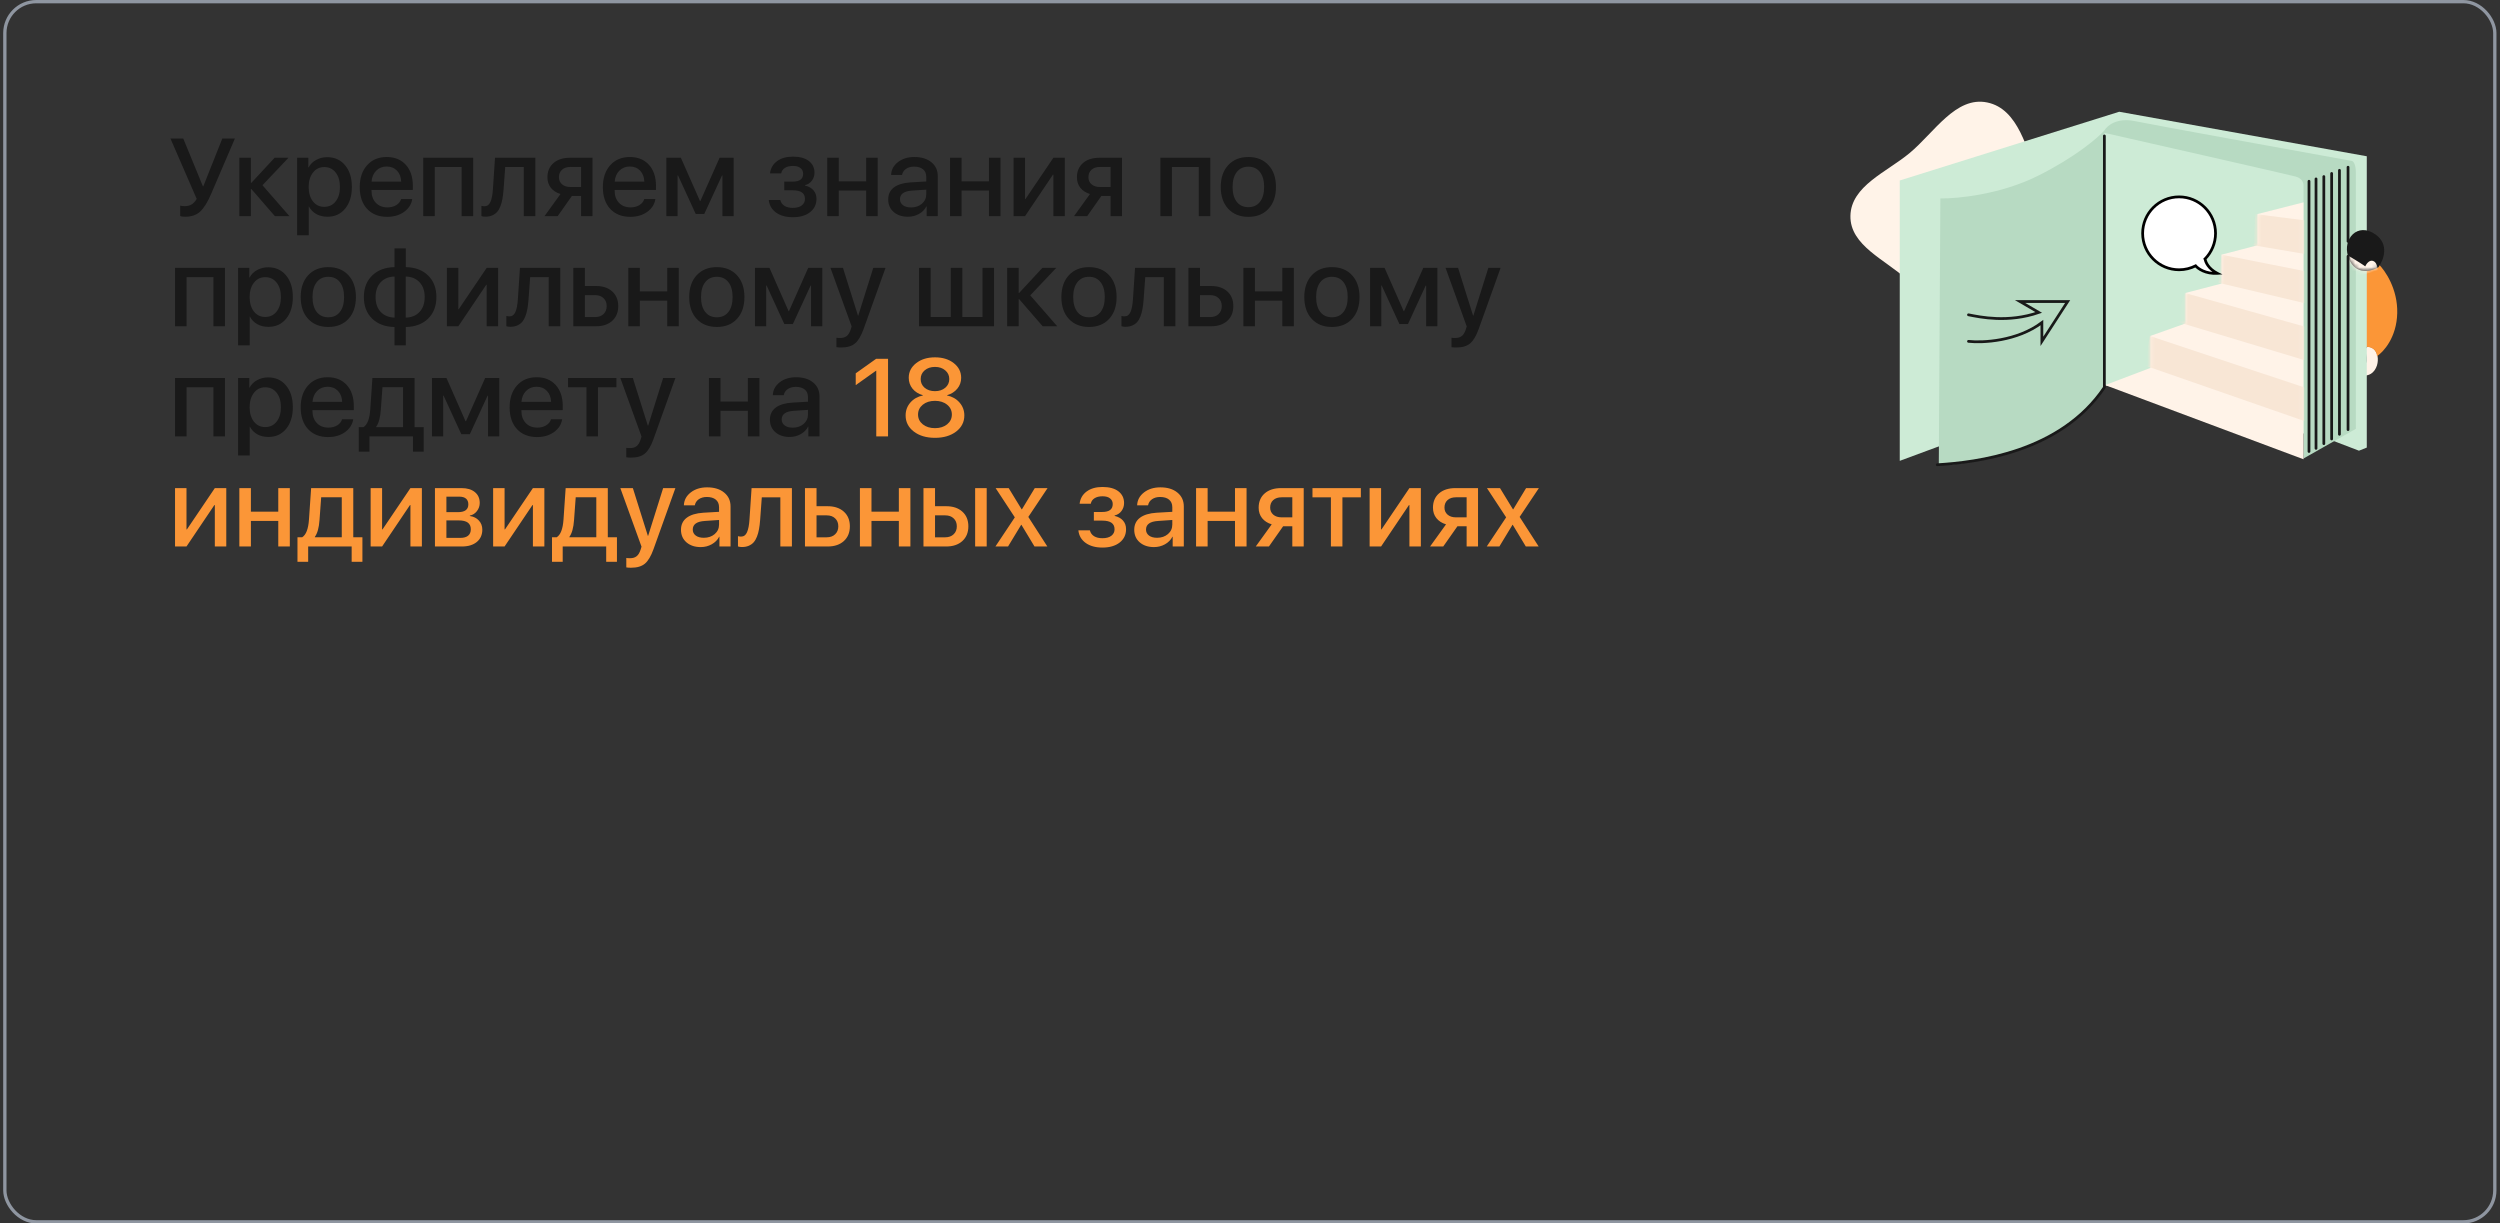 <?xml version="1.0" encoding="UTF-8"?> <svg xmlns="http://www.w3.org/2000/svg" width="613" height="300" viewBox="0 0 613 300" fill="none"><rect x="0" y="0" width="613" height="300" fill="#333333" stroke="none"/> <path d="M45.451 53.145C44.853 53.145 44.431 53.088 44.185 52.974V50.429C44.502 50.508 44.866 50.548 45.279 50.548C45.947 50.548 46.514 50.407 46.98 50.126C47.455 49.845 47.872 49.392 48.232 48.768L41.799 33.976H44.937L49.748 45.67H49.854L54.508 33.976H57.593L51.766 47.555C50.878 49.629 49.973 51.08 49.05 51.906C48.136 52.732 46.936 53.145 45.451 53.145ZM64.356 45.419L70.974 53H67.401L61.627 46.342H61.522V53H58.687V38.683H61.522V44.839H61.627L67.335 38.683H70.737L64.356 45.419ZM80.229 38.538C82.057 38.538 83.52 39.201 84.619 40.528C85.727 41.855 86.28 43.627 86.28 45.841C86.28 48.047 85.731 49.818 84.632 51.154C83.543 52.481 82.097 53.145 80.295 53.145C79.267 53.145 78.361 52.93 77.579 52.499C76.797 52.06 76.19 51.444 75.76 50.653H75.707V57.68H72.846V38.683H75.602V41.056H75.668C76.072 40.282 76.683 39.671 77.5 39.223C78.326 38.766 79.236 38.538 80.229 38.538ZM79.504 50.719C80.664 50.719 81.596 50.275 82.299 49.388C83.002 48.5 83.353 47.318 83.353 45.841C83.353 44.365 83.002 43.183 82.299 42.295C81.596 41.407 80.664 40.963 79.504 40.963C78.37 40.963 77.452 41.412 76.749 42.308C76.045 43.205 75.689 44.382 75.681 45.841C75.689 47.309 76.041 48.491 76.735 49.388C77.439 50.275 78.361 50.719 79.504 50.719ZM94.81 40.831C93.782 40.831 92.925 41.174 92.239 41.86C91.562 42.545 91.185 43.438 91.106 44.536H98.37C98.335 43.42 97.992 42.523 97.341 41.847C96.691 41.17 95.847 40.831 94.81 40.831ZM98.356 48.808H101.085C100.883 50.091 100.211 51.141 99.068 51.959C97.926 52.767 96.55 53.171 94.942 53.171C92.868 53.171 91.224 52.521 90.011 51.22C88.807 49.911 88.205 48.135 88.205 45.894C88.205 43.653 88.807 41.86 90.011 40.515C91.215 39.17 92.819 38.498 94.823 38.498C96.792 38.498 98.352 39.135 99.503 40.41C100.655 41.675 101.23 43.394 101.23 45.565V46.566H91.092V46.738C91.092 47.977 91.448 48.975 92.16 49.73C92.872 50.477 93.817 50.851 94.995 50.851C95.83 50.851 96.55 50.666 97.157 50.297C97.763 49.928 98.163 49.432 98.356 48.808ZM113.188 53V40.95H106.609V53H103.775V38.683H116.022V53H113.188ZM123.471 46.514C123.41 47.357 123.317 48.109 123.194 48.768C123.08 49.419 122.913 50.025 122.693 50.587C122.474 51.15 122.201 51.616 121.876 51.985C121.551 52.345 121.146 52.627 120.663 52.829C120.188 53.031 119.639 53.132 119.015 53.132C118.62 53.132 118.294 53.084 118.04 52.987V50.469C118.277 50.539 118.527 50.574 118.791 50.574C119.459 50.574 119.947 50.218 120.254 49.506C120.571 48.794 120.773 47.757 120.861 46.395L121.375 38.683H131.263V53H128.428V40.95H123.88L123.471 46.514ZM139.858 45.855H142.482V40.937H139.858C138.997 40.937 138.312 41.166 137.802 41.623C137.301 42.071 137.05 42.686 137.05 43.468C137.05 44.171 137.305 44.747 137.815 45.195C138.333 45.635 139.015 45.855 139.858 45.855ZM142.482 53V48.043H140.228L136.747 53H133.517L137.433 47.568C136.431 47.27 135.644 46.764 135.073 46.052C134.51 45.34 134.229 44.488 134.229 43.495C134.229 42.009 134.726 40.836 135.719 39.975C136.712 39.113 138.048 38.683 139.727 38.683H145.277V53H142.482ZM154.426 40.831C153.398 40.831 152.541 41.174 151.855 41.86C151.179 42.545 150.801 43.438 150.722 44.536H157.986C157.951 43.42 157.608 42.523 156.958 41.847C156.307 41.17 155.463 40.831 154.426 40.831ZM157.973 48.808H160.702C160.5 50.091 159.827 51.141 158.685 51.959C157.542 52.767 156.167 53.171 154.558 53.171C152.484 53.171 150.84 52.521 149.627 51.22C148.423 49.911 147.821 48.135 147.821 45.894C147.821 43.653 148.423 41.86 149.627 40.515C150.832 39.17 152.436 38.498 154.439 38.498C156.408 38.498 157.968 39.135 159.12 40.41C160.271 41.675 160.847 43.394 160.847 45.565V46.566H150.708V46.738C150.708 47.977 151.064 48.975 151.776 49.73C152.488 50.477 153.433 50.851 154.611 50.851C155.446 50.851 156.167 50.666 156.773 50.297C157.379 49.928 157.779 49.432 157.973 48.808ZM166.146 53H163.391V38.683H166.951L171.631 49.282H171.736L176.443 38.683H179.897V53H177.142V43.02H177.036L172.686 52.459H170.589L166.252 43.02H166.146V53ZM194.399 53.264C192.729 53.264 191.362 52.886 190.299 52.13C189.235 51.365 188.638 50.333 188.506 49.032H191.327C191.477 49.656 191.815 50.135 192.342 50.469C192.878 50.803 193.564 50.97 194.399 50.97C195.339 50.97 196.069 50.772 196.587 50.377C197.115 49.972 197.378 49.44 197.378 48.781C197.378 47.366 196.385 46.659 194.399 46.659H192.303V44.536H194.359C196.073 44.536 196.93 43.89 196.93 42.598C196.93 42.018 196.715 41.557 196.284 41.214C195.862 40.862 195.243 40.687 194.425 40.687C193.625 40.687 192.971 40.849 192.461 41.174C191.951 41.499 191.648 41.948 191.551 42.519H188.809C188.958 41.253 189.534 40.252 190.536 39.513C191.538 38.775 192.83 38.406 194.412 38.406C196.1 38.406 197.405 38.762 198.328 39.474C199.25 40.185 199.712 41.144 199.712 42.348C199.712 43.077 199.501 43.727 199.079 44.299C198.657 44.861 198.095 45.226 197.392 45.393V45.498C198.306 45.718 199 46.109 199.475 46.672C199.958 47.234 200.2 47.929 200.2 48.755C200.2 50.117 199.672 51.211 198.618 52.038C197.563 52.855 196.157 53.264 194.399 53.264ZM212.381 53V46.725H205.671V53H202.836V38.683H205.671V44.457H212.381V38.683H215.216V53H212.381ZM223.39 50.864C224.453 50.864 225.341 50.561 226.053 49.955C226.765 49.339 227.121 48.562 227.121 47.621V46.501L223.64 46.738C221.663 46.861 220.674 47.564 220.674 48.847C220.674 49.462 220.92 49.955 221.412 50.324C221.904 50.684 222.563 50.864 223.39 50.864ZM222.625 53.145C221.192 53.145 220.028 52.758 219.131 51.985C218.235 51.203 217.787 50.174 217.787 48.9C217.787 47.652 218.252 46.672 219.184 45.96C220.125 45.248 221.482 44.835 223.258 44.721L227.121 44.497V43.389C227.121 42.572 226.857 41.948 226.33 41.517C225.811 41.078 225.073 40.858 224.115 40.858C223.341 40.858 222.687 41.042 222.15 41.412C221.623 41.781 221.298 42.277 221.175 42.901H218.499C218.542 41.636 219.101 40.585 220.173 39.751C221.245 38.916 222.585 38.498 224.194 38.498C225.943 38.498 227.336 38.924 228.373 39.777C229.419 40.629 229.942 41.763 229.942 43.178V53H227.213V50.614H227.147C226.751 51.387 226.145 52.002 225.328 52.459C224.51 52.916 223.609 53.145 222.625 53.145ZM242.493 53V46.725H235.782V53H232.948V38.683H235.782V44.457H242.493V38.683H245.327V53H242.493ZM251.339 53H248.531V38.683H251.339V48.808H251.444L258.287 38.683H261.095V53H258.287V42.835H258.181L251.339 53ZM269.69 45.855H272.314V40.937H269.69C268.829 40.937 268.144 41.166 267.634 41.623C267.133 42.071 266.882 42.686 266.882 43.468C266.882 44.171 267.137 44.747 267.647 45.195C268.166 45.635 268.847 45.855 269.69 45.855ZM272.314 53V48.043H270.06L266.579 53H263.349L267.265 47.568C266.263 47.27 265.476 46.764 264.905 46.052C264.342 45.34 264.061 44.488 264.061 43.495C264.061 42.009 264.558 40.836 265.551 39.975C266.544 39.113 267.88 38.683 269.559 38.683H275.109V53H272.314ZM293.935 53V40.95H287.356V53H284.522V38.683H296.77V53H293.935ZM311.034 51.194C309.821 52.512 308.178 53.171 306.104 53.171C304.029 53.171 302.381 52.512 301.16 51.194C299.938 49.876 299.327 48.091 299.327 45.841C299.327 43.6 299.938 41.816 301.16 40.489C302.39 39.162 304.038 38.498 306.104 38.498C308.169 38.498 309.812 39.162 311.034 40.489C312.256 41.807 312.867 43.591 312.867 45.841C312.867 48.091 312.256 49.876 311.034 51.194ZM303.256 49.493C303.941 50.363 304.891 50.798 306.104 50.798C307.316 50.798 308.261 50.363 308.938 49.493C309.624 48.623 309.966 47.406 309.966 45.841C309.966 44.277 309.624 43.06 308.938 42.19C308.261 41.31 307.316 40.871 306.104 40.871C304.891 40.871 303.941 41.31 303.256 42.19C302.57 43.068 302.228 44.286 302.228 45.841C302.228 47.397 302.57 48.614 303.256 49.493ZM52.333 80V67.95H45.754V80H42.919V65.683H55.167V80H52.333ZM65.753 65.538C67.582 65.538 69.045 66.201 70.144 67.528C71.251 68.856 71.805 70.626 71.805 72.841C71.805 75.047 71.255 76.818 70.157 78.154C69.067 79.481 67.621 80.145 65.819 80.145C64.791 80.145 63.886 79.93 63.103 79.499C62.321 79.06 61.715 78.444 61.284 77.653H61.231V84.68H58.371V65.683H61.126V68.056H61.192C61.596 67.282 62.207 66.671 63.024 66.223C63.851 65.766 64.76 65.538 65.753 65.538ZM65.028 77.719C66.189 77.719 67.12 77.275 67.823 76.388C68.526 75.5 68.878 74.318 68.878 72.841C68.878 71.365 68.526 70.183 67.823 69.295C67.12 68.407 66.189 67.963 65.028 67.963C63.895 67.963 62.976 68.412 62.273 69.308C61.57 70.205 61.214 71.382 61.205 72.841C61.214 74.309 61.565 75.491 62.26 76.388C62.963 77.275 63.886 77.719 65.028 77.719ZM85.436 78.194C84.224 79.512 82.58 80.171 80.506 80.171C78.432 80.171 76.784 79.512 75.562 78.194C74.34 76.876 73.73 75.091 73.73 72.841C73.73 70.6 74.34 68.816 75.562 67.489C76.793 66.162 78.44 65.498 80.506 65.498C82.571 65.498 84.215 66.162 85.436 67.489C86.658 68.807 87.269 70.591 87.269 72.841C87.269 75.091 86.658 76.876 85.436 78.194ZM77.658 76.493C78.344 77.363 79.293 77.798 80.506 77.798C81.719 77.798 82.664 77.363 83.34 76.493C84.026 75.623 84.369 74.406 84.369 72.841C84.369 71.277 84.026 70.06 83.34 69.189C82.664 68.311 81.719 67.871 80.506 67.871C79.293 67.871 78.344 68.311 77.658 69.189C76.973 70.068 76.63 71.286 76.63 72.841C76.63 74.397 76.973 75.614 77.658 76.493ZM96.748 77.877V67.805C95.324 67.84 94.19 68.306 93.347 69.203C92.512 70.099 92.094 71.312 92.094 72.841C92.094 74.371 92.512 75.584 93.347 76.48C94.182 77.368 95.315 77.834 96.748 77.877ZM102.878 76.48C103.713 75.584 104.131 74.371 104.131 72.841C104.131 71.312 103.713 70.103 102.878 69.216C102.043 68.319 100.914 67.849 99.49 67.805V77.877C100.914 77.842 102.043 77.376 102.878 76.48ZM96.735 80.185C94.459 80.141 92.635 79.46 91.264 78.141C89.901 76.814 89.22 75.047 89.22 72.841C89.22 70.635 89.901 68.873 91.264 67.555C92.635 66.228 94.459 65.542 96.735 65.498V60.91H99.503V65.498C101.789 65.542 103.608 66.223 104.961 67.541C106.324 68.86 107.005 70.626 107.005 72.841C107.005 75.047 106.324 76.814 104.961 78.141C103.599 79.46 101.78 80.141 99.503 80.185V84.68H96.735V80.185ZM112.384 80H109.576V65.683H112.384V75.808H112.489L119.332 65.683H122.14V80H119.332V69.835H119.226L112.384 80ZM129.588 73.514C129.527 74.357 129.435 75.109 129.312 75.768C129.197 76.418 129.03 77.025 128.811 77.587C128.591 78.15 128.318 78.616 127.993 78.985C127.668 79.345 127.264 79.626 126.78 79.829C126.306 80.031 125.756 80.132 125.132 80.132C124.737 80.132 124.412 80.084 124.157 79.987V77.469C124.394 77.539 124.645 77.574 124.908 77.574C125.576 77.574 126.064 77.218 126.372 76.506C126.688 75.794 126.89 74.757 126.978 73.395L127.492 65.683H137.38V80H134.545V67.95H129.997L129.588 73.514ZM145.923 72.367H143.418V77.746H145.923C146.784 77.746 147.47 77.499 147.979 77.007C148.498 76.515 148.757 75.865 148.757 75.056C148.757 74.239 148.498 73.588 147.979 73.105C147.47 72.613 146.784 72.367 145.923 72.367ZM140.583 80V65.683H143.418V70.126H146.147C147.808 70.126 149.131 70.569 150.115 71.457C151.1 72.345 151.592 73.544 151.592 75.056C151.592 76.568 151.1 77.772 150.115 78.668C149.131 79.556 147.808 80 146.147 80H140.583ZM163.602 80V73.725H156.892V80H154.057V65.683H156.892V71.457H163.602V65.683H166.437V80H163.602ZM180.701 78.194C179.488 79.512 177.845 80.171 175.771 80.171C173.696 80.171 172.048 79.512 170.827 78.194C169.605 76.876 168.994 75.091 168.994 72.841C168.994 70.6 169.605 68.816 170.827 67.489C172.057 66.162 173.705 65.498 175.771 65.498C177.836 65.498 179.479 66.162 180.701 67.489C181.923 68.807 182.534 70.591 182.534 72.841C182.534 75.091 181.923 76.876 180.701 78.194ZM172.923 76.493C173.608 77.363 174.558 77.798 175.771 77.798C176.983 77.798 177.928 77.363 178.605 76.493C179.291 75.623 179.633 74.406 179.633 72.841C179.633 71.277 179.291 70.06 178.605 69.189C177.928 68.311 176.983 67.871 175.771 67.871C174.558 67.871 173.608 68.311 172.923 69.189C172.237 70.068 171.895 71.286 171.895 72.841C171.895 74.397 172.237 75.614 172.923 76.493ZM187.873 80H185.118V65.683H188.677L193.357 76.282H193.463L198.169 65.683H201.624V80H198.868V70.02H198.763L194.412 79.46H192.316L187.979 70.02H187.873V80ZM206.251 85.207C205.776 85.207 205.39 85.181 205.091 85.128V82.808C205.267 82.852 205.57 82.874 206 82.874C206.686 82.874 207.227 82.711 207.622 82.386C208.026 82.07 208.352 81.534 208.598 80.778L208.822 80.04L203.627 65.683H206.699L210.377 77.39H210.443L214.122 65.683H217.127L211.762 80.659C211.146 82.373 210.439 83.56 209.639 84.219C208.848 84.878 207.719 85.207 206.251 85.207ZM225.354 80V65.683H228.188V77.732H233.132V65.683H235.967V77.732H240.911V65.683H243.732V80H225.354ZM252.618 72.419L259.236 80H255.663L249.889 73.342H249.783V80H246.949V65.683H249.783V71.839H249.889L255.597 65.683H258.999L252.618 72.419ZM271.958 78.194C270.745 79.512 269.102 80.171 267.027 80.171C264.953 80.171 263.305 79.512 262.083 78.194C260.862 76.876 260.251 75.091 260.251 72.841C260.251 70.6 260.862 68.816 262.083 67.489C263.314 66.162 264.962 65.498 267.027 65.498C269.093 65.498 270.736 66.162 271.958 67.489C273.18 68.807 273.791 70.591 273.791 72.841C273.791 75.091 273.18 76.876 271.958 78.194ZM264.18 76.493C264.865 77.363 265.814 77.798 267.027 77.798C268.24 77.798 269.185 77.363 269.862 76.493C270.547 75.623 270.89 74.406 270.89 72.841C270.89 71.277 270.547 70.06 269.862 69.189C269.185 68.311 268.24 67.871 267.027 67.871C265.814 67.871 264.865 68.311 264.18 69.189C263.494 70.068 263.151 71.286 263.151 72.841C263.151 74.397 263.494 75.614 264.18 76.493ZM280.409 73.514C280.347 74.357 280.255 75.109 280.132 75.768C280.018 76.418 279.851 77.025 279.631 77.587C279.411 78.15 279.139 78.616 278.813 78.985C278.488 79.345 278.084 79.626 277.601 79.829C277.126 80.031 276.577 80.132 275.953 80.132C275.557 80.132 275.232 80.084 274.977 79.987V77.469C275.214 77.539 275.465 77.574 275.729 77.574C276.396 77.574 276.884 77.218 277.192 76.506C277.508 75.794 277.71 74.757 277.798 73.395L278.312 65.683H288.2V80H285.366V67.95H280.817L280.409 73.514ZM296.743 72.367H294.238V77.746H296.743C297.604 77.746 298.29 77.499 298.8 77.007C299.318 76.515 299.578 75.865 299.578 75.056C299.578 74.239 299.318 73.588 298.8 73.105C298.29 72.613 297.604 72.367 296.743 72.367ZM291.404 80V65.683H294.238V70.126H296.967C298.628 70.126 299.951 70.569 300.936 71.457C301.92 72.345 302.412 73.544 302.412 75.056C302.412 76.568 301.92 77.772 300.936 78.668C299.951 79.556 298.628 80 296.967 80H291.404ZM314.422 80V73.725H307.712V80H304.877V65.683H307.712V71.457H314.422V65.683H317.257V80H314.422ZM331.521 78.194C330.309 79.512 328.665 80.171 326.591 80.171C324.517 80.171 322.869 79.512 321.647 78.194C320.425 76.876 319.814 75.091 319.814 72.841C319.814 70.6 320.425 68.816 321.647 67.489C322.877 66.162 324.525 65.498 326.591 65.498C328.656 65.498 330.3 66.162 331.521 67.489C332.743 68.807 333.354 70.591 333.354 72.841C333.354 75.091 332.743 76.876 331.521 78.194ZM323.743 76.493C324.429 77.363 325.378 77.798 326.591 77.798C327.804 77.798 328.749 77.363 329.425 76.493C330.111 75.623 330.454 74.406 330.454 72.841C330.454 71.277 330.111 70.06 329.425 69.189C328.749 68.311 327.804 67.871 326.591 67.871C325.378 67.871 324.429 68.311 323.743 69.189C323.058 70.068 322.715 71.286 322.715 72.841C322.715 74.397 323.058 75.614 323.743 76.493ZM338.693 80H335.938V65.683H339.498L344.178 76.282H344.283L348.99 65.683H352.444V80H349.688V70.02H349.583L345.232 79.46H343.136L338.799 70.02H338.693V80ZM357.071 85.207C356.597 85.207 356.21 85.181 355.911 85.128V82.808C356.087 82.852 356.39 82.874 356.821 82.874C357.506 82.874 358.047 82.711 358.442 82.386C358.847 82.07 359.172 81.534 359.418 80.778L359.642 80.04L354.448 65.683H357.52L361.198 77.39H361.264L364.942 65.683H367.948L362.582 80.659C361.967 82.373 361.259 83.56 360.459 84.219C359.668 84.878 358.539 85.207 357.071 85.207ZM52.333 107V94.95H45.754V107H42.919V92.683H55.167V107H52.333ZM65.753 92.538C67.582 92.538 69.045 93.201 70.144 94.528C71.251 95.856 71.805 97.626 71.805 99.841C71.805 102.047 71.255 103.818 70.157 105.154C69.067 106.481 67.621 107.145 65.819 107.145C64.791 107.145 63.886 106.93 63.103 106.499C62.321 106.06 61.715 105.444 61.284 104.653H61.231V111.68H58.371V92.683H61.126V95.056H61.192C61.596 94.282 62.207 93.671 63.024 93.223C63.851 92.766 64.76 92.538 65.753 92.538ZM65.028 104.719C66.189 104.719 67.12 104.275 67.823 103.388C68.526 102.5 68.878 101.318 68.878 99.841C68.878 98.365 68.526 97.183 67.823 96.295C67.12 95.407 66.189 94.963 65.028 94.963C63.895 94.963 62.976 95.412 62.273 96.308C61.57 97.205 61.214 98.382 61.205 99.841C61.214 101.309 61.565 102.491 62.26 103.388C62.963 104.275 63.886 104.719 65.028 104.719ZM80.335 94.832C79.306 94.832 78.449 95.174 77.764 95.86C77.087 96.545 76.709 97.438 76.63 98.536H83.894C83.859 97.42 83.516 96.523 82.866 95.847C82.215 95.17 81.372 94.832 80.335 94.832ZM83.881 102.808H86.61C86.408 104.091 85.735 105.141 84.593 105.958C83.45 106.767 82.075 107.171 80.466 107.171C78.392 107.171 76.749 106.521 75.536 105.22C74.332 103.911 73.73 102.135 73.73 99.894C73.73 97.653 74.332 95.86 75.536 94.515C76.74 93.17 78.344 92.498 80.348 92.498C82.316 92.498 83.876 93.135 85.028 94.41C86.179 95.675 86.755 97.394 86.755 99.564V100.566H76.617V100.738C76.617 101.977 76.973 102.975 77.685 103.73C78.397 104.478 79.341 104.851 80.519 104.851C81.354 104.851 82.075 104.667 82.681 104.297C83.288 103.928 83.688 103.432 83.881 102.808ZM98.831 104.732V94.937H93.782L93.373 100.514C93.241 102.403 92.863 103.774 92.239 104.627V104.732H98.831ZM90.591 110.757H87.968V104.732H89.128C90.077 104.135 90.631 102.689 90.789 100.395L91.316 92.683H101.652V104.732H103.894V110.757H101.257V107H90.591V110.757ZM108.666 107H105.911V92.683H109.47L114.15 103.282H114.256L118.962 92.683H122.417V107H119.661V97.02H119.556L115.205 106.459H113.109L108.771 97.02H108.666V107ZM131.566 94.832C130.538 94.832 129.681 95.174 128.995 95.86C128.318 96.545 127.94 97.438 127.861 98.536H135.125C135.09 97.42 134.748 96.523 134.097 95.847C133.447 95.17 132.603 94.832 131.566 94.832ZM135.112 102.808H137.841C137.639 104.091 136.967 105.141 135.824 105.958C134.682 106.767 133.306 107.171 131.698 107.171C129.624 107.171 127.98 106.521 126.767 105.22C125.563 103.911 124.961 102.135 124.961 99.894C124.961 97.653 125.563 95.86 126.767 94.515C127.971 93.17 129.575 92.498 131.579 92.498C133.548 92.498 135.108 93.135 136.259 94.41C137.411 95.675 137.986 97.394 137.986 99.564V100.566H127.848V100.738C127.848 101.977 128.204 102.975 128.916 103.73C129.628 104.478 130.573 104.851 131.75 104.851C132.585 104.851 133.306 104.667 133.913 104.297C134.519 103.928 134.919 103.432 135.112 102.808ZM151.144 92.683V94.95H146.622V107H143.8V94.95H139.278V92.683H151.144ZM154.729 112.208C154.255 112.208 153.868 112.181 153.569 112.128V109.808C153.745 109.852 154.048 109.874 154.479 109.874C155.165 109.874 155.705 109.711 156.101 109.386C156.505 109.07 156.83 108.534 157.076 107.778L157.3 107.04L152.106 92.683H155.178L158.856 104.39H158.922L162.6 92.683H165.606L160.24 107.659C159.625 109.373 158.917 110.56 158.118 111.219C157.327 111.878 156.197 112.208 154.729 112.208ZM183.377 107V100.725H176.667V107H173.833V92.683H176.667V98.457H183.377V92.683H186.212V107H183.377ZM194.386 104.864C195.449 104.864 196.337 104.561 197.049 103.955C197.761 103.339 198.117 102.562 198.117 101.621V100.5L194.636 100.738C192.659 100.861 191.67 101.564 191.67 102.847C191.67 103.462 191.916 103.955 192.408 104.324C192.9 104.684 193.56 104.864 194.386 104.864ZM193.621 107.145C192.188 107.145 191.024 106.758 190.127 105.985C189.231 105.203 188.783 104.174 188.783 102.9C188.783 101.652 189.249 100.672 190.18 99.96C191.121 99.248 192.479 98.835 194.254 98.721L198.117 98.497V97.389C198.117 96.572 197.853 95.948 197.326 95.517C196.807 95.078 196.069 94.858 195.111 94.858C194.337 94.858 193.683 95.043 193.146 95.412C192.619 95.781 192.294 96.277 192.171 96.901H189.495C189.539 95.636 190.097 94.585 191.169 93.751C192.241 92.915 193.582 92.498 195.19 92.498C196.939 92.498 198.332 92.924 199.369 93.777C200.415 94.629 200.938 95.763 200.938 97.178V107H198.209V104.614H198.143C197.748 105.387 197.141 106.002 196.324 106.459C195.506 106.917 194.605 107.145 193.621 107.145Z" fill="#191919"></path> <path d="M214.86 107V90.903H214.794L209.824 94.436V91.536L214.833 87.976H217.747V107H214.86ZM229.256 107.356C227.138 107.356 225.407 106.842 224.062 105.813C222.726 104.785 222.058 103.467 222.058 101.858C222.058 100.654 222.445 99.604 223.218 98.707C224 97.811 225.024 97.231 226.29 96.967V96.901C225.235 96.611 224.392 96.084 223.759 95.319C223.135 94.546 222.823 93.649 222.823 92.63C222.823 91.189 223.429 89.993 224.642 89.044C225.855 88.095 227.393 87.62 229.256 87.62C231.128 87.62 232.667 88.095 233.871 89.044C235.075 89.984 235.677 91.184 235.677 92.643C235.677 93.645 235.365 94.528 234.741 95.293C234.117 96.058 233.277 96.594 232.223 96.901V96.967C233.488 97.231 234.508 97.811 235.281 98.707C236.063 99.604 236.455 100.654 236.455 101.858C236.455 103.476 235.782 104.798 234.438 105.827C233.093 106.846 231.366 107.356 229.256 107.356ZM226.264 104.047C227.046 104.671 228.043 104.983 229.256 104.983C230.469 104.983 231.462 104.671 232.236 104.047C233.009 103.414 233.396 102.614 233.396 101.647C233.396 100.663 233.009 99.859 232.236 99.235C231.462 98.602 230.469 98.286 229.256 98.286C228.043 98.286 227.046 98.602 226.264 99.235C225.49 99.868 225.104 100.672 225.104 101.647C225.104 102.614 225.49 103.414 226.264 104.047ZM229.256 95.913C230.276 95.913 231.115 95.636 231.774 95.082C232.434 94.519 232.763 93.808 232.763 92.946C232.763 92.076 232.434 91.364 231.774 90.811C231.124 90.248 230.285 89.967 229.256 89.967C228.228 89.967 227.384 90.248 226.725 90.811C226.075 91.364 225.75 92.076 225.75 92.946C225.75 93.816 226.075 94.528 226.725 95.082C227.384 95.636 228.228 95.913 229.256 95.913ZM45.727 134H42.919V119.683H45.727V129.808H45.833L52.675 119.683H55.483V134H52.675V123.835H52.57L45.727 134ZM68.232 134V127.725H61.522V134H58.687V119.683H61.522V125.457H68.232V119.683H71.066V134H68.232ZM83.802 131.732V121.937H78.752L78.344 127.514C78.212 129.403 77.834 130.774 77.21 131.627V131.732H83.802ZM75.562 137.757H72.939V131.732H74.099C75.048 131.135 75.602 129.689 75.76 127.395L76.287 119.683H86.623V131.732H88.864V137.757H86.228V134H75.562V137.757ZM93.689 134H90.881V119.683H93.689V129.808H93.795L100.637 119.683H103.445V134H100.637V123.835H100.532L93.689 134ZM112.621 121.779H109.457V125.576H112.318C113.997 125.576 114.836 124.938 114.836 123.664C114.836 123.058 114.647 122.592 114.269 122.267C113.891 121.941 113.342 121.779 112.621 121.779ZM112.516 127.606H109.457V131.891H112.872C113.707 131.891 114.344 131.71 114.783 131.35C115.223 130.99 115.442 130.462 115.442 129.768C115.442 128.327 114.467 127.606 112.516 127.606ZM106.649 134V119.683H113.175C114.555 119.683 115.64 120.008 116.431 120.658C117.231 121.309 117.631 122.196 117.631 123.321C117.631 124.068 117.398 124.741 116.932 125.338C116.466 125.927 115.891 126.288 115.205 126.419V126.525C116.119 126.648 116.857 127.017 117.42 127.632C117.982 128.239 118.264 128.986 118.264 129.874C118.264 131.139 117.811 132.146 116.906 132.893C116.009 133.631 114.788 134 113.241 134H106.649ZM123.722 134H120.914V119.683H123.722V129.808H123.827L130.669 119.683H133.478V134H130.669V123.835H130.564L123.722 134ZM146.213 131.732V121.937H141.164L140.755 127.514C140.623 129.403 140.245 130.774 139.621 131.627V131.732H146.213ZM137.973 137.757H135.35V131.732H136.51C137.459 131.135 138.013 129.689 138.171 127.395L138.698 119.683H149.034V131.732H151.275V137.757H148.639V134H137.973V137.757ZM154.729 139.208C154.255 139.208 153.868 139.181 153.569 139.128V136.808C153.745 136.852 154.048 136.874 154.479 136.874C155.165 136.874 155.705 136.711 156.101 136.386C156.505 136.07 156.83 135.534 157.076 134.778L157.3 134.04L152.106 119.683H155.178L158.856 131.39H158.922L162.6 119.683H165.606L160.24 134.659C159.625 136.373 158.917 137.56 158.118 138.219C157.327 138.878 156.197 139.208 154.729 139.208ZM172.58 131.864C173.644 131.864 174.531 131.561 175.243 130.955C175.955 130.339 176.311 129.562 176.311 128.621V127.5L172.831 127.738C170.853 127.861 169.864 128.564 169.864 129.847C169.864 130.462 170.11 130.955 170.603 131.324C171.095 131.684 171.754 131.864 172.58 131.864ZM171.815 134.145C170.383 134.145 169.218 133.758 168.322 132.985C167.425 132.203 166.977 131.174 166.977 129.9C166.977 128.652 167.443 127.672 168.375 126.96C169.315 126.248 170.673 125.835 172.448 125.721L176.311 125.497V124.389C176.311 123.572 176.047 122.948 175.52 122.517C175.001 122.078 174.263 121.858 173.305 121.858C172.532 121.858 171.877 122.042 171.341 122.412C170.813 122.781 170.488 123.277 170.365 123.901H167.689C167.733 122.636 168.291 121.585 169.363 120.75C170.436 119.916 171.776 119.498 173.384 119.498C175.133 119.498 176.526 119.924 177.563 120.777C178.609 121.629 179.132 122.763 179.132 124.178V134H176.403V131.614H176.337C175.942 132.387 175.335 133.002 174.518 133.459C173.701 133.917 172.8 134.145 171.815 134.145ZM186.383 127.514C186.322 128.357 186.229 129.109 186.106 129.768C185.992 130.418 185.825 131.025 185.605 131.587C185.386 132.15 185.113 132.616 184.788 132.985C184.463 133.345 184.059 133.626 183.575 133.829C183.101 134.031 182.551 134.132 181.927 134.132C181.532 134.132 181.207 134.083 180.952 133.987V131.469C181.189 131.539 181.439 131.574 181.703 131.574C182.371 131.574 182.859 131.218 183.167 130.506C183.483 129.794 183.685 128.757 183.773 127.395L184.287 119.683H194.175V134H191.34V121.95H186.792L186.383 127.514ZM202.718 126.367H200.213V131.746H202.718C203.579 131.746 204.265 131.5 204.774 131.007C205.293 130.515 205.552 129.865 205.552 129.056C205.552 128.239 205.293 127.588 204.774 127.105C204.265 126.613 203.579 126.367 202.718 126.367ZM197.378 134V119.683H200.213V124.125H202.942C204.603 124.125 205.926 124.569 206.91 125.457C207.895 126.345 208.387 127.544 208.387 129.056C208.387 130.568 207.895 131.772 206.91 132.668C205.926 133.556 204.603 134 202.942 134H197.378ZM220.397 134V127.725H213.687V134H210.852V119.683H213.687V125.457H220.397V119.683H223.231V134H220.397ZM239.104 134V119.683H241.939V134H239.104ZM231.774 126.367H229.27V131.746H231.774C232.636 131.746 233.321 131.5 233.831 131.007C234.35 130.515 234.609 129.865 234.609 129.056C234.609 128.239 234.35 127.588 233.831 127.105C233.321 126.613 232.636 126.367 231.774 126.367ZM226.435 134V119.683H229.27V124.125H231.999C233.66 124.125 234.982 124.569 235.967 125.457C236.951 126.345 237.443 127.544 237.443 129.056C237.443 130.568 236.951 131.772 235.967 132.668C234.982 133.556 233.66 134 231.999 134H226.435ZM250.456 128.687H250.39L247.173 134H244.075L248.834 126.854L244.127 119.683H247.331L250.508 124.89H250.574L253.725 119.683H256.863L252.143 126.749L256.81 134H253.659L250.456 128.687ZM270.31 134.264C268.64 134.264 267.273 133.886 266.21 133.13C265.146 132.365 264.549 131.333 264.417 130.032H267.238C267.388 130.656 267.726 131.135 268.253 131.469C268.79 131.803 269.475 131.97 270.31 131.97C271.25 131.97 271.98 131.772 272.499 131.376C273.026 130.972 273.29 130.44 273.29 129.781C273.29 128.366 272.296 127.659 270.31 127.659H268.214V125.536H270.271C271.984 125.536 272.841 124.89 272.841 123.598C272.841 123.018 272.626 122.557 272.195 122.214C271.773 121.862 271.154 121.687 270.336 121.687C269.537 121.687 268.882 121.849 268.372 122.174C267.862 122.5 267.559 122.948 267.462 123.519H264.72C264.87 122.253 265.445 121.251 266.447 120.513C267.449 119.775 268.741 119.406 270.323 119.406C272.011 119.406 273.316 119.762 274.239 120.474C275.162 121.186 275.623 122.144 275.623 123.348C275.623 124.077 275.412 124.728 274.99 125.299C274.568 125.861 274.006 126.226 273.303 126.393V126.499C274.217 126.718 274.911 127.109 275.386 127.672C275.869 128.234 276.111 128.929 276.111 129.755C276.111 131.117 275.583 132.211 274.529 133.038C273.474 133.855 272.068 134.264 270.31 134.264ZM283.718 131.864C284.781 131.864 285.669 131.561 286.381 130.955C287.093 130.339 287.449 129.562 287.449 128.621V127.5L283.968 127.738C281.991 127.861 281.002 128.564 281.002 129.847C281.002 130.462 281.248 130.955 281.74 131.324C282.232 131.684 282.892 131.864 283.718 131.864ZM282.953 134.145C281.521 134.145 280.356 133.758 279.459 132.985C278.563 132.203 278.115 131.174 278.115 129.9C278.115 128.652 278.581 127.672 279.512 126.96C280.453 126.248 281.811 125.835 283.586 125.721L287.449 125.497V124.389C287.449 123.572 287.185 122.948 286.658 122.517C286.139 122.078 285.401 121.858 284.443 121.858C283.669 121.858 283.015 122.042 282.479 122.412C281.951 122.781 281.626 123.277 281.503 123.901H278.827C278.871 122.636 279.429 121.585 280.501 120.75C281.573 119.916 282.914 119.498 284.522 119.498C286.271 119.498 287.664 119.924 288.701 120.777C289.747 121.629 290.27 122.763 290.27 124.178V134H287.541V131.614H287.475C287.08 132.387 286.473 133.002 285.656 133.459C284.838 133.917 283.938 134.145 282.953 134.145ZM302.821 134V127.725H296.11V134H293.276V119.683H296.11V125.457H302.821V119.683H305.655V134H302.821ZM314.251 126.854H316.875V121.937H314.251C313.39 121.937 312.704 122.166 312.194 122.623C311.693 123.071 311.443 123.686 311.443 124.468C311.443 125.171 311.698 125.747 312.208 126.195C312.726 126.635 313.407 126.854 314.251 126.854ZM316.875 134V129.043H314.62L311.14 134H307.91L311.825 128.568C310.823 128.27 310.037 127.764 309.465 127.052C308.903 126.34 308.622 125.488 308.622 124.495C308.622 123.009 309.118 121.836 310.111 120.975C311.104 120.113 312.44 119.683 314.119 119.683H319.669V134H316.875ZM333.684 119.683V121.95H329.162V134H326.34V121.95H321.818V119.683H333.684ZM338.641 134H335.833V119.683H338.641V129.808H338.746L345.588 119.683H348.396V134H345.588V123.835H345.483L338.641 134ZM356.992 126.854H359.616V121.937H356.992C356.131 121.937 355.445 122.166 354.936 122.623C354.435 123.071 354.184 123.686 354.184 124.468C354.184 125.171 354.439 125.747 354.949 126.195C355.467 126.635 356.148 126.854 356.992 126.854ZM359.616 134V129.043H357.361L353.881 134H350.651L354.566 128.568C353.564 128.27 352.778 127.764 352.207 127.052C351.644 126.34 351.363 125.488 351.363 124.495C351.363 123.009 351.859 121.836 352.853 120.975C353.846 120.113 355.182 119.683 356.86 119.683H362.411V134H359.616ZM370.927 128.687H370.861L367.645 134H364.546L369.306 126.854L364.599 119.683H367.803L370.98 124.89H371.046L374.197 119.683H377.334L372.615 126.749L377.282 134H374.131L370.927 128.687Z" fill="#FB9637"></path> <path fill-rule="evenodd" clip-rule="evenodd" d="M499.871 44.045C501.822 48.983 501.955 54.163 500.774 59.337C499.72 63.953 497.283 67.923 493.712 71.029C489.834 74.402 485.347 77.689 480.228 77.207C474.968 76.713 471.55 72.147 467.652 68.577C462.3 63.677 453.59 60.194 453.723 52.941C453.857 45.611 462.579 42.225 468.218 37.547C474.282 32.517 479.537 23.537 487.259 25.122C494.975 26.707 496.976 36.717 499.871 44.045Z" fill="#FFF3E8"></path> <path d="M582.251 90.786C581.179 92.318 579.507 92.19 578.804 91.935C578.038 91.552 578.421 90.786 579.762 89.637C581.102 88.488 579.187 85.041 580.719 85.041C581.945 85.041 582.634 86.19 582.826 86.765C583.081 87.467 583.324 89.254 582.251 90.786Z" fill="#FFF3E8"></path> <path d="M587.802 76.807C587.955 70.832 584.802 66.274 583.206 64.742L579.759 65.508C578.993 72.019 577.998 85.041 580.142 85.041C582.287 85.041 582.823 86.573 582.823 87.339C584.419 86.318 587.649 82.781 587.802 76.807Z" fill="#FB9637"></path> <path d="M465.82 113V44.252L519.631 27.401L580.336 38.316V109.744L578.421 110.51L571.91 108.021L515.993 94.424L465.82 113Z" fill="#CDEBD6"></path> <path d="M499.715 43.103C490.523 47.699 479.927 48.721 475.778 48.657L475.395 113.766C476.544 114.213 481.944 114.149 494.353 110.319C506.762 106.489 513.949 98.254 515.992 94.616V32.571C530.929 35.954 561.224 42.835 562.909 43.295C564.594 43.754 564.888 45.018 564.824 45.593V49.231V112.425L577.654 105.148V42.337C577.654 40.193 577.016 39.529 576.697 39.465C560.802 36.592 527.903 30.618 523.46 29.698C519.018 28.779 516.63 30.848 515.992 31.996C514.396 33.784 508.907 38.507 499.715 43.103Z" fill="#B7DAC2"></path> <path d="M553.526 52.487L564.824 49.614V112.617L516.184 94.424L527.29 90.212V82.36L535.908 79.296V71.828L544.717 69.53V62.444L553.526 60.147V52.487Z" fill="#FFF3E8"></path> <mask id="mask0_3076_19896" style="mask-type:alpha" maskUnits="userSpaceOnUse" x="516" y="49" width="49" height="64"> <path d="M553.526 52.487L564.824 49.614V112.617L516.184 94.424L527.29 90.212V82.36L535.908 79.296V71.828L544.717 69.53V62.444L553.526 60.147V52.487Z" fill="#FB9637"></path> </mask> <g mask="url(#mask0_3076_19896)"> <path d="M565.015 54.019L552.95 52.487L552.567 60.147L565.015 62.253V54.019Z" fill="#F8E6D5"></path> <path d="M565.015 66.466L544.716 62.444L543.95 69.338L565.015 74.317V66.466Z" fill="#F8E6D5"></path> <path d="M565.015 80.062L535.716 71.828L533.226 78.722L565.015 88.297V80.062Z" fill="#F8E6D5"></path> <path d="M565.015 94.999L527.098 82.36L525.949 89.637L565.015 103.233V94.999Z" fill="#F8E6D5"></path> </g> <path d="M582.441 57.466C585.965 59.917 584.42 63.849 583.207 65.508C580.526 67.04 577.079 67.04 575.739 62.828C574.398 58.615 578.037 54.402 582.441 57.466Z" fill="#191919"></path> <mask id="mask1_3076_19896" style="mask-type:alpha" maskUnits="userSpaceOnUse" x="575" y="56" width="10" height="11"> <path d="M582.441 57.465C585.965 59.917 584.42 63.849 583.207 65.508C580.526 67.04 577.079 67.04 575.739 62.828C574.398 58.614 578.037 54.402 582.441 57.465Z" fill="#191919"></path> </mask> <g mask="url(#mask1_3076_19896)"> <path d="M578.228 64.168C577.003 63.402 575.802 62.7 575.356 62.444C575.202 63.21 576.568 66.466 577.271 67.998L583.016 66.274C583.016 65.636 582.786 64.283 581.867 63.976C580.947 63.67 580.207 64.742 579.952 65.317C579.888 65.253 579.454 64.934 578.228 64.168Z" fill="#FFF3E8"></path> </g> <path d="M515.992 33.337V94.999C505.268 110.932 484.587 113.383 475.012 113.957M566.164 44.444V110.702M567.888 43.869V109.936M569.803 43.295V108.787M571.718 107.638V42.529M573.633 41.763V106.489M575.739 105.34V62.828M575.739 59.189V40.997M482.672 77.19C485.544 77.764 492.4 79.22 499.906 76.615L495.31 73.934H506.992L500.672 83.701V79.105C494.544 83.701 486.119 84.084 482.672 83.701" stroke="#191919" stroke-width="0.676" stroke-linecap="round"></path> <path fill-rule="evenodd" clip-rule="evenodd" d="M540.687 63.473C542.271 61.86 543.248 59.649 543.248 57.21C543.248 52.275 539.247 48.274 534.312 48.274C529.376 48.274 525.375 52.275 525.375 57.21C525.375 62.146 529.376 66.147 534.312 66.147C535.771 66.147 537.15 65.797 538.367 65.176C538.975 65.894 540.832 67.208 543.695 67.023C541.465 65.891 540.764 64.193 540.693 63.486C540.692 63.48 540.69 63.476 540.687 63.473Z" fill="white"></path> <path d="M540.687 63.473L540.445 63.236L540.206 63.479L540.452 63.716L540.687 63.473ZM538.367 65.176L538.624 64.957L538.451 64.753L538.213 64.875L538.367 65.176ZM543.695 67.023L543.717 67.36L544.951 67.28L543.849 66.721L543.695 67.023ZM540.693 63.486L541.029 63.452L541.028 63.44L541.026 63.429L540.693 63.486ZM542.91 57.21C542.91 59.557 541.97 61.684 540.445 63.236L540.928 63.71C542.572 62.037 543.586 59.742 543.586 57.21H542.91ZM534.312 48.612C539.06 48.612 542.91 52.462 542.91 57.21H543.586C543.586 52.088 539.434 47.935 534.312 47.935V48.612ZM525.713 57.21C525.713 52.462 529.563 48.612 534.312 48.612V47.935C529.189 47.935 525.037 52.088 525.037 57.21H525.713ZM534.312 65.809C529.563 65.809 525.713 61.959 525.713 57.21H525.037C525.037 62.333 529.189 66.485 534.312 66.485V65.809ZM538.213 64.875C537.042 65.472 535.717 65.809 534.312 65.809V66.485C535.826 66.485 537.257 66.122 538.52 65.477L538.213 64.875ZM538.109 65.395C538.782 66.189 540.741 67.553 543.717 67.36L543.674 66.685C540.924 66.863 539.168 65.598 538.624 64.957L538.109 65.395ZM543.849 66.721C541.714 65.638 541.088 64.037 541.029 63.452L540.356 63.52C540.44 64.349 541.216 66.144 543.542 67.324L543.849 66.721ZM541.026 63.429C541.015 63.364 540.985 63.291 540.921 63.23L540.452 63.716C540.395 63.661 540.369 63.596 540.359 63.542L541.026 63.429Z" fill="black"></path> <rect x="1.187" y="0.405" width="610.541" height="299.189" rx="7.703" stroke="#8F96A1" stroke-width="0.811"></rect> </svg> 